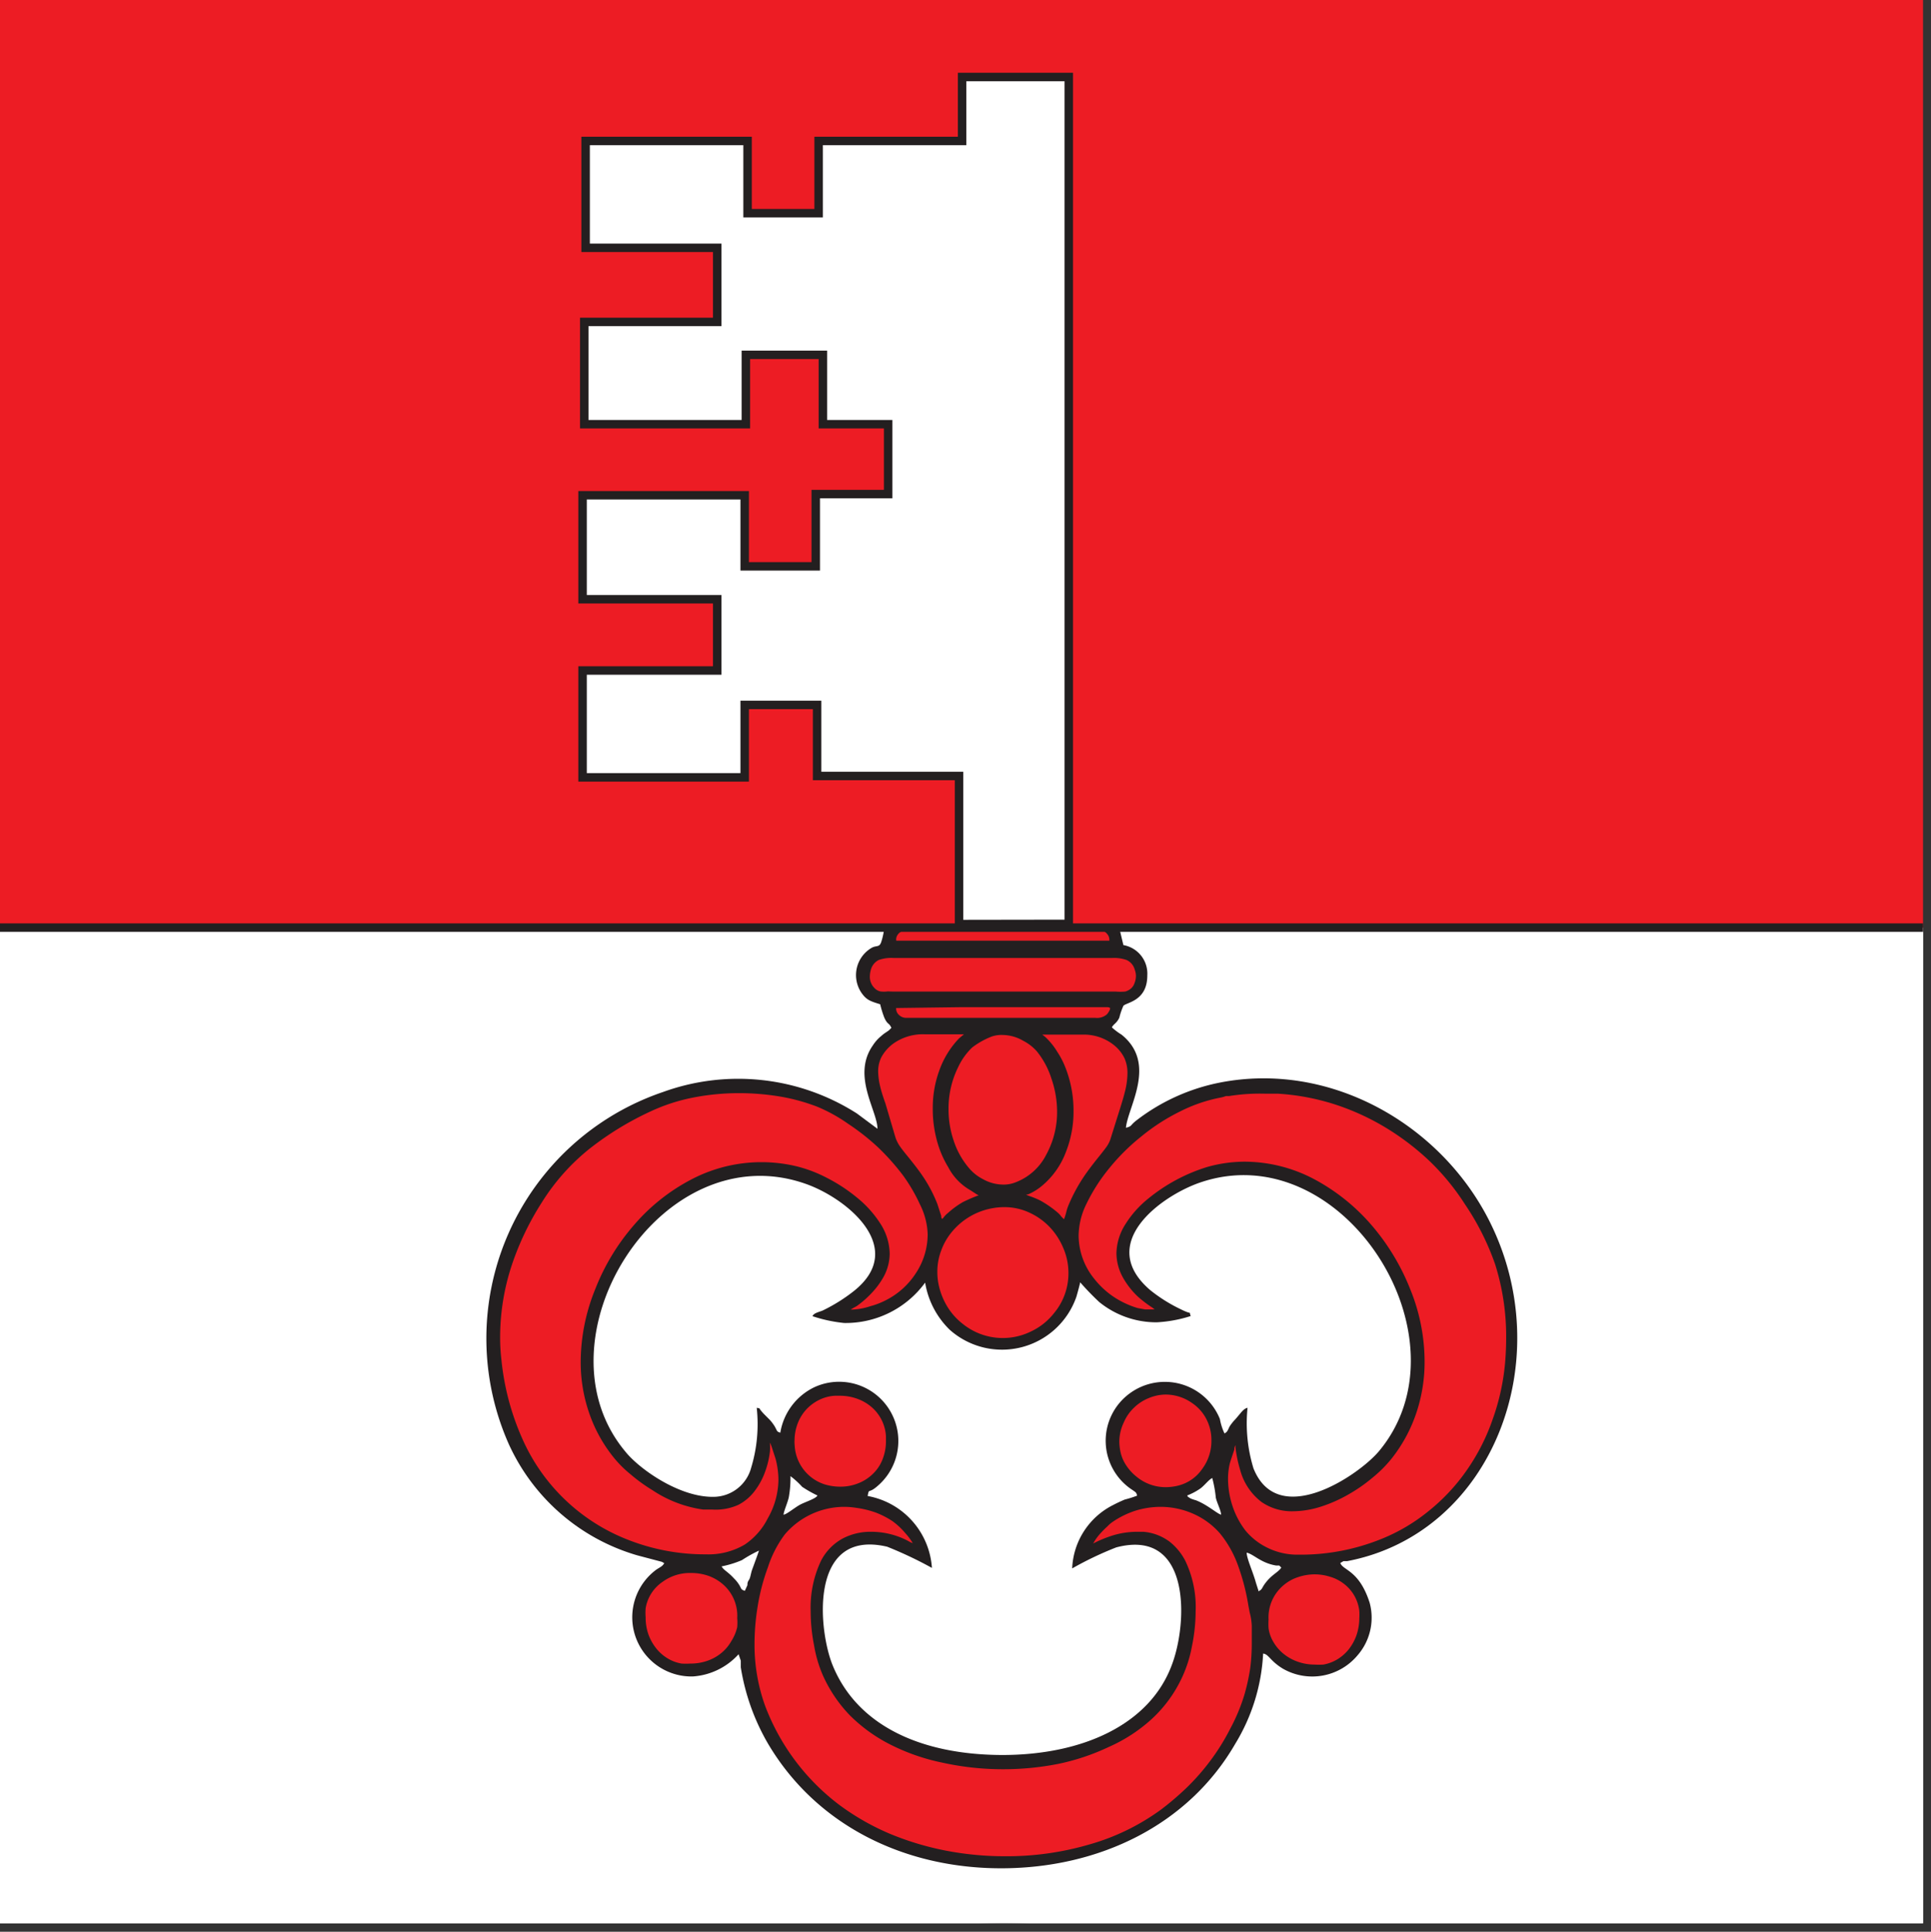 <svg id="SQUARE_copy_2" data-name="SQUARE copy 2" xmlns="http://www.w3.org/2000/svg" viewBox="0 0 113.86 113.89"><rect x="0" y="0" width="113.86" height="113.89" fill="#333333" stroke="none"/><defs><style>.cls-1,.cls-3{fill:#fff}.cls-2,.cls-4{fill:#ed1c24}.cls-3,.cls-7{stroke:#231f20;stroke-miterlimit:10;stroke-width:.5px}.cls-4{fill-rule:evenodd}.cls-5{fill:#231f20}.cls-6,.cls-7{fill:none}</style></defs><path class="cls-1" d="M0 54.72H113.39V113.39H0z"/><path class="cls-2" d="M0 0H113.39V54.88H0z"/><path class="cls-3" d="M56.55 54.48L56.55 45.75 48.18 45.75 48.18 41.56 43.91 41.56 43.91 45.83 34.35 45.83 34.35 39.53 42.29 39.53 42.29 35.33 34.35 35.33 34.35 29.2 43.91 29.2 43.91 33.39 48.1 33.39 48.1 29.13 52.37 29.13 52.37 25.01 48.52 25.01 48.52 20.92 43.98 20.92 43.98 25.01 34.45 25.01 34.45 18.98 42.29 18.98 42.29 14.61 34.53 14.61 34.53 8.31 44.08 8.31 44.08 12.57 48.27 12.57 48.27 8.31 56.73 8.31 56.73 4.54 63.02 4.54 63.02 54.47 56.55 54.48z"/><path class="cls-4" d="M52.85 55.46h12.56a.38.38 0 0 0 0-.1.5.5 0 0 0-.14-.31.53.53 0 0 0-.21-.16 1 1 0 0 0-.31 0H53.22a.56.56 0 0 0-.25.17.51.51 0 0 0-.13.33z"/><path class="cls-5" d="M12.31 54.72v11.52a47.11 47.11 0 0 0 46.89 47.15 47.13 47.13 0 0 0 46.92-47.15V54.72z"/><path class="cls-1" d="M66 54.72l.24 1a1.71 1.71 0 0 1 1.41 1.79c0 1.51-1.22 1.58-1.41 1.79a4.13 4.13 0 0 0-.24.7c-.17.35-.32.35-.44.57a3.69 3.69 0 0 0 .57.43c2.12 1.7.37 4.26.26 5.49.39-.1.22-.13.64-.45a11.78 11.78 0 0 1 4.88-2.21c6.44-1.27 12.9 2.36 15.83 8 4.26 8.22.3 18.57-8.3 20.21h-.22l-.19.11c.16.45 1.11.41 1.73 2.34a3.38 3.38 0 0 1-.71 3.1 3.48 3.48 0 0 1-4.39.8c-.77-.46-.84-.86-1.18-.9a11.3 11.3 0 0 1-1.65 5.33c-2.76 4.77-8 7.32-13.77 7.33s-10.94-2.56-13.77-7.34a13 13 0 0 1-1.61-4.51v-.39l-.13-.38a4 4 0 0 1-2.7 1.31 3.49 3.49 0 0 1-2.24-6.23c.23-.19.45-.23.56-.46-.07 0 0 0-.15-.07l-1.44-.38A12 12 0 0 1 30 85.14a15.34 15.34 0 0 1 9.1-20.76 13 13 0 0 1 11.43 1.27l1.21.9c0-1.06-1.53-3.13-.27-4.92a2.31 2.31 0 0 1 .48-.54 2.17 2.17 0 0 1 .3-.23l.16-.11.15-.15c-.14-.32-.22-.16-.42-.61a5.81 5.81 0 0 1-.24-.78c-.57-.18-.81-.24-1.12-.7a1.86 1.86 0 0 1 .62-2.63c.29-.16.46 0 .57-.37a4.28 4.28 0 0 0 .17-.79L0 54.69v58.7h113.39v-58.7z"/><path class="cls-1" d="M73.56 83a9.1 9.1 0 0 0 .35 3.57c1.44 3.61 6.16.45 7.39-1 5.57-6.65-2.15-18.76-10.57-15.84-2.27.79-6.12 3.58-2.91 6.33a9.11 9.11 0 0 0 1.78 1.12c.78.39.47.06.61.41a7.91 7.91 0 0 1-2 .37 5.34 5.34 0 0 1-3.4-1.2 16.07 16.07 0 0 1-1.12-1.16c0 .07-.17.68-.22.85A4.64 4.64 0 0 1 56 78.4a5 5 0 0 1-1.45-2.78A5.8 5.8 0 0 1 49.77 78a8.61 8.61 0 0 1-1.86-.4c.07-.2.42-.25.63-.35a10 10 0 0 0 1.79-1.12c3.23-2.55-.42-5.51-2.87-6.35-8.53-2.95-16.1 9.22-10.58 15.81.8 1 3.16 2.69 5.19 2.66a2.31 2.31 0 0 0 2.22-1.71 8.87 8.87 0 0 0 .33-3.54c.29.07 0-.09.42.36l.34.34a2.66 2.66 0 0 1 .29.38c.18.31.11.31.34.39a3.62 3.62 0 0 1 2-2.68 3.49 3.49 0 0 1 3.77 5.79c-.6.54-.52.11-.62.62a4.62 4.62 0 0 1 3.79 4.24 23.31 23.31 0 0 0-2.64-1.25c-4.62-1.08-4.07 4.9-3.21 7 1.44 3.52 5.16 5.27 10 5.28 4.67 0 8.68-1.75 10-5.32.94-2.48 1.14-8.08-3.28-6.92a20 20 0 0 0-2.6 1.24 4.38 4.38 0 0 1 2.42-3.74c.21-.11.42-.21.68-.32a6.28 6.28 0 0 0 .73-.23C67 88 67 88 66.78 87.85a3.46 3.46 0 0 1-.18-5.69 3.5 3.5 0 0 1 5.33 1.5 3.38 3.38 0 0 0 .27.85c.19-.08.21-.24.31-.42a2.65 2.65 0 0 1 .3-.38c.38-.42.49-.65.75-.71z"/><path class="cls-1" d="M44.07 93.46c0-.09 0-.18.09-.31s.11-.39.19-.61.37-1 .4-1.12a7.85 7.85 0 0 0-1 .56 5.93 5.93 0 0 1-1.2.37c.12.23.37.31.73.71a1.93 1.93 0 0 1 .3.37c.15.23.08.28.34.36zm31.36-1.16h-.18c-.91-.15-1.31-.66-1.74-.76 0 .35.38 1.16.54 1.76l.15.47v.05c.23-.11.19-.17.35-.4.41-.59.81-.7 1-1zm-29.23-3c.17 0 .67-.43 1-.6s.92-.35 1-.53a6.89 6.89 0 0 1-.9-.51 4.93 4.93 0 0 0-.69-.63 6.4 6.4 0 0 1-.1 1.25c-.07.32-.29.8-.31 1.02zM70 88.17c.08.07-.09 0 .21.18a2.64 2.64 0 0 0 .3.1c.68.26 1.28.81 1.49.85 0-.24-.25-.71-.31-1a7.17 7.17 0 0 0-.21-1.16c-.21.1-.44.42-.69.61a3.61 3.61 0 0 1-.79.42z"/><path class="cls-4" d="M64.46 91a6.84 6.84 0 0 1 .93-.4 4.92 4.92 0 0 1 1.61-.29h.42a3 3 0 0 1 1.54.58 3.45 3.45 0 0 1 .92 1.11 6.29 6.29 0 0 1 .62 3 10.4 10.4 0 0 1-.22 2.07 7.6 7.6 0 0 1-.56 1.78 7.77 7.77 0 0 1-1.81 2.5 9.38 9.38 0 0 1-2.54 1.65 13.18 13.18 0 0 1-3 1 16.78 16.78 0 0 1-3.2.31 16.57 16.57 0 0 1-3.61-.39 12.21 12.21 0 0 1-3.09-1.08 9.31 9.31 0 0 1-2.36-1.71 8.22 8.22 0 0 1-1.6-2.38A7.57 7.57 0 0 1 48 97a10.36 10.36 0 0 1-.2-2 6.44 6.44 0 0 1 .62-3 3.12 3.12 0 0 1 1.28-1.3 3.53 3.53 0 0 1 1.68-.39 4.66 4.66 0 0 1 2.09.5l.11.06a1.22 1.22 0 0 0 .24.11 3.51 3.51 0 0 0-.44-.59 4.22 4.22 0 0 0-.76-.71 5.09 5.09 0 0 0-1-.51 5.74 5.74 0 0 0-1.12-.27 4.59 4.59 0 0 0-.73-.06 4.61 4.61 0 0 0-3.49 1.62 6.59 6.59 0 0 0-1 1.94 12.19 12.19 0 0 0-.61 2.34 13.7 13.7 0 0 0-.18 2.17 10.64 10.64 0 0 0 .62 3.65 13.12 13.12 0 0 0 4.35 5.83 14.46 14.46 0 0 0 3 1.72 17.06 17.06 0 0 0 3.32 1 18.3 18.3 0 0 0 3.47.33 17.35 17.35 0 0 0 5-.7 13.28 13.28 0 0 0 4.22-2.06 17.14 17.14 0 0 0 1.53-1.31 13.42 13.42 0 0 0 1.41-1.62 12.77 12.77 0 0 0 1.14-1.85 10.81 10.81 0 0 0 .83-2 12 12 0 0 0 .34-1.56 11.31 11.31 0 0 0 .09-1.48v-1a3.53 3.53 0 0 0-.12-.78l-.08-.42A12.87 12.87 0 0 0 73 92.3a6.37 6.37 0 0 0-1.07-1.9 4.48 4.48 0 0 0-1.59-1.16 4.78 4.78 0 0 0-1.92-.4 5.1 5.1 0 0 0-1.45.22 5.28 5.28 0 0 0-1.37.67 1.93 1.93 0 0 0-.3.26 5.29 5.29 0 0 0-.41.41 3 3 0 0 0-.43.6zm3.62-13.8a1.72 1.72 0 0 0-.23-.17 7 7 0 0 1-.74-.57 4.66 4.66 0 0 1-.85-1.06 3 3 0 0 1-.43-1.5 3.3 3.3 0 0 1 .54-1.74 6 6 0 0 1 1.32-1.48 10.23 10.23 0 0 1 3.5-1.88 8.16 8.16 0 0 1 2.19-.31 8.82 8.82 0 0 1 4.05 1 11.77 11.77 0 0 1 3.39 2.68A13.26 13.26 0 0 1 83.15 76a11.33 11.33 0 0 1 .85 4.25 9.41 9.41 0 0 1-.47 3A8.85 8.85 0 0 1 82.05 86a7.4 7.4 0 0 1-1.12 1.12 9.37 9.37 0 0 1-1.44 1 8.34 8.34 0 0 1-1.61.71 5.5 5.5 0 0 1-1.63.27 3.13 3.13 0 0 1-1.87-.55 3.51 3.51 0 0 1-1.25-1.87 7.89 7.89 0 0 1-.28-1.33v-.15a.84.84 0 0 0-.07.18v.09c-.13.38-.22.65-.27.83a4 4 0 0 0-.1.87 5.17 5.17 0 0 0 .26 1.61 4.85 4.85 0 0 0 .77 1.46 3.86 3.86 0 0 0 1.27 1 4 4 0 0 0 1.77.42h.17a12.67 12.67 0 0 0 4.81-.93 10.73 10.73 0 0 0 2.8-1.66 11.43 11.43 0 0 0 2.22-2.38 12.15 12.15 0 0 0 1.53-3 13.34 13.34 0 0 0 .74-3.38q.06-.74.06-1.44a14.1 14.1 0 0 0-.65-4.33A15.22 15.22 0 0 0 86.38 71a14 14 0 0 0-2.08-2.54 15.19 15.19 0 0 0-2.63-2 14.35 14.35 0 0 0-3-1.36 13.66 13.66 0 0 0-3.34-.62h-.78a11.42 11.42 0 0 0-2.07.14h-.19a2.06 2.06 0 0 1-.37.1 9.1 9.1 0 0 0-2.36.82A11.78 11.78 0 0 0 67.3 67a12.25 12.25 0 0 0-1.88 1.86 10.53 10.53 0 0 0-1.36 2.12 4.3 4.3 0 0 0-.46 1.89 4.08 4.08 0 0 0 .91 2.51 5 5 0 0 0 1.13 1.06 5.27 5.27 0 0 0 1.44.68l.44.08h.56zM45.4 85.05v.06a3.4 3.4 0 0 1 0 .45 5.16 5.16 0 0 1-.29 1.22 4.18 4.18 0 0 1-.57 1.07 2.85 2.85 0 0 1-1 .87A3.25 3.25 0 0 1 42 89h-.54a7.22 7.22 0 0 1-3-1.15 9.8 9.8 0 0 1-1.27-.92 6.74 6.74 0 0 1-.93-.91 8.61 8.61 0 0 1-1.53-2.74 9.19 9.19 0 0 1-.49-3A11.49 11.49 0 0 1 35.1 76a12.89 12.89 0 0 1 2.27-3.76 11.42 11.42 0 0 1 3.39-2.7 8.9 8.9 0 0 1 6.24-.77 8 8 0 0 1 1.75.67 9.7 9.7 0 0 1 1.76 1.15 6.43 6.43 0 0 1 1.38 1.52 3.37 3.37 0 0 1 .57 1.8 2.9 2.9 0 0 1-.4 1.44 4.71 4.71 0 0 1-.67.89 5.86 5.86 0 0 1-.84.74 1.86 1.86 0 0 1-.23.13l-.16.1h.09a3.78 3.78 0 0 0 1.07-.2 4.45 4.45 0 0 0 .87-.33A4.55 4.55 0 0 0 54 75.07a4.17 4.17 0 0 0 .7-2.3 4.21 4.21 0 0 0-.46-1.77 9.91 9.91 0 0 0-1-1.71 13.94 13.94 0 0 0-1.46-1.64 13.6 13.6 0 0 0-1.78-1.4 9.44 9.44 0 0 0-1.81-1 11.37 11.37 0 0 0-2.19-.6 14.7 14.7 0 0 0-2.41-.2 14.07 14.07 0 0 0-2.77.27 10.86 10.86 0 0 0-2.49.82 18 18 0 0 0-3.56 2.18 12.59 12.59 0 0 0-2.84 3.2 16.69 16.69 0 0 0-1.72 3.57 13.53 13.53 0 0 0-.72 4.31 11.11 11.11 0 0 0 .08 1.41 15.1 15.1 0 0 0 1.24 4.64A11.26 11.26 0 0 0 37 90.77a12.41 12.41 0 0 0 4.63.87 4.2 4.2 0 0 0 2.29-.58 4.05 4.05 0 0 0 1.35-1.54 4.67 4.67 0 0 0 .63-2.27 5 5 0 0 0-.17-1.25l-.18-.55a3 3 0 0 0-.15-.4zm9.93-9.39a4.11 4.11 0 0 0 .55 1.41 3.77 3.77 0 0 0 .91 1 3.76 3.76 0 0 0 4 .43 3.75 3.75 0 0 0 1.36-1.08 3.66 3.66 0 0 0 .85-2.37 3.7 3.7 0 0 0-.3-1.46 4.06 4.06 0 0 0-.8-1.24 3.89 3.89 0 0 0-1.21-.86 3.47 3.47 0 0 0-1.49-.32 3.77 3.77 0 0 0-.66.06 4 4 0 0 0-2.38 1.36 3.68 3.68 0 0 0-.66 1.13 3.49 3.49 0 0 0-.23 1.28 3.68 3.68 0 0 0 .06.66zm3.15-14.55a4.64 4.64 0 0 0-1.16.65 3.87 3.87 0 0 0-.82 1.15 5.49 5.49 0 0 0-.57 2.49 5.68 5.68 0 0 0 .3 1.84 4.76 4.76 0 0 0 .9 1.62 2.64 2.64 0 0 0 .83.66 2.45 2.45 0 0 0 1.19.32 1.85 1.85 0 0 0 .67-.11 3.37 3.37 0 0 0 1.87-1.65 5.24 5.24 0 0 0 .64-2.62A6 6 0 0 0 62 63.6a4.94 4.94 0 0 0-.85-1.6 2.72 2.72 0 0 0-.82-.64 2.44 2.44 0 0 0-1.2-.34 1.75 1.75 0 0 0-.65.09z"/><path class="cls-4" d="M60.5 70.44l.21.08a4.81 4.81 0 0 1 .63.26 6.16 6.16 0 0 1 1 .69 1.23 1.23 0 0 1 .22.23 1.51 1.51 0 0 0 .18.18 3.41 3.41 0 0 0 .13-.41 2.48 2.48 0 0 1 .12-.38 9.82 9.82 0 0 1 .9-1.69q.32-.48.9-1.2c.22-.27.37-.47.45-.58a1.7 1.7 0 0 0 .23-.44l.43-1.37c.2-.63.34-1.08.41-1.37a4.57 4.57 0 0 0 .17-1.16 2.13 2.13 0 0 0-.18-.9 2.27 2.27 0 0 0-.65-.79A2.84 2.84 0 0 0 63.8 61h-2.34l.06.05a1.12 1.12 0 0 1 .19.16 4 4 0 0 1 .63.8 4.81 4.81 0 0 1 .47.9 6.93 6.93 0 0 1 .49 2.58 6.48 6.48 0 0 1-.45 2.43 4.77 4.77 0 0 1-1.36 1.95 3.35 3.35 0 0 1-.85.54zm-4.95 1.43a.57.57 0 0 0 .08-.08 1.33 1.33 0 0 1 .26-.27 5.1 5.1 0 0 1 .89-.65 9.56 9.56 0 0 1 .93-.4.61.61 0 0 1-.14-.07l-.34-.22a3.33 3.33 0 0 1-1.32-1.37 5.94 5.94 0 0 1-.69-1.66 7 7 0 0 1-.22-1.8 6.41 6.41 0 0 1 .39-2.25 5.28 5.28 0 0 1 1.16-1.88l.18-.15.11-.09h-2.31a3 3 0 0 0-1.86.55 2.46 2.46 0 0 0-.69.78 1.85 1.85 0 0 0-.2.86 4 4 0 0 0 .12.89c.06.26.17.61.31 1l.59 2a2.08 2.08 0 0 0 .26.52c.09.13.25.34.49.63.38.47.67.85.87 1.15a8.37 8.37 0 0 1 .85 1.62l.23.71v.08zm10.53 13.78a2.27 2.27 0 0 0 .33.75 2.78 2.78 0 0 0 .59.65 2.69 2.69 0 0 0 1.75.63 3.07 3.07 0 0 0 .67-.08 2.43 2.43 0 0 0 1.47-1 2.75 2.75 0 0 0 .54-1.69 2.66 2.66 0 0 0-.27-1.19 2.53 2.53 0 0 0-.87-1 2.7 2.7 0 0 0-1.56-.5 2.64 2.64 0 0 0-1 .21 2.68 2.68 0 0 0-.87.57 2.61 2.61 0 0 0-.6.87A2.65 2.65 0 0 0 66 85a3.07 3.07 0 0 0 .08.65zM74.8 96a2.13 2.13 0 0 0 .3.83 2.54 2.54 0 0 0 .59.68 2.8 2.8 0 0 0 .83.46 3 3 0 0 0 1 .17 4.38 4.38 0 0 0 .51 0 2.41 2.41 0 0 0 .81-.3 2.56 2.56 0 0 0 .68-.59 2.93 2.93 0 0 0 .46-.83 3.1 3.1 0 0 0 .17-1 3.4 3.4 0 0 0 0-.45 2.34 2.34 0 0 0-.93-1.61 2.41 2.41 0 0 0-.8-.4 3 3 0 0 0-.9-.14 3.1 3.1 0 0 0-1 .17 2.51 2.51 0 0 0-.87.5 2.47 2.47 0 0 0-.85 2 3.86 3.86 0 0 0 0 .51zm-31.33-.07a3.23 3.23 0 0 0 0-.53 2.45 2.45 0 0 0-.85-2 2.68 2.68 0 0 0-.87-.5 3.08 3.08 0 0 0-1-.16 2.73 2.73 0 0 0-1.68.52 2.34 2.34 0 0 0-1 1.56 3.15 3.15 0 0 0 0 .53 3 3 0 0 0 .16 1 2.93 2.93 0 0 0 .46.83 2.5 2.5 0 0 0 .67.59 2.33 2.33 0 0 0 .83.31 4.36 4.36 0 0 0 .51 0 3 3 0 0 0 1-.16 2.69 2.69 0 0 0 .83-.46 2.47 2.47 0 0 0 .59-.7 2.62 2.62 0 0 0 .35-.83zm3.39-10.67a2.55 2.55 0 0 0 1.75 2.25 3.1 3.1 0 0 0 .92.14 2.79 2.79 0 0 0 1-.17 2.55 2.55 0 0 0 .87-.52 2.37 2.37 0 0 0 .61-.85 2.92 2.92 0 0 0 .23-1.2v-.23a2.46 2.46 0 0 0-.24-.93 2.49 2.49 0 0 0-.57-.76 2.71 2.71 0 0 0-.85-.51 3 3 0 0 0-1.09-.19h-.27a2.41 2.41 0 0 0-.91.24 2.63 2.63 0 0 0-.76.56 2.57 2.57 0 0 0-.51.82 2.83 2.83 0 0 0-.19 1c-.01.09 0 .24.01.35zm5.79-26.8h13.13a3.3 3.3 0 0 0 .56 0 .84.84 0 0 0 .39-.22.74.74 0 0 0 .17-.29 1.15 1.15 0 0 0 .08-.41 1.11 1.11 0 0 0-.07-.37.87.87 0 0 0-.48-.57 2.23 2.23 0 0 0-.84-.12H52.68a2.23 2.23 0 0 0-.87.12.91.91 0 0 0-.47.61 1.48 1.48 0 0 0-.05.35.93.93 0 0 0 .26.68.68.68 0 0 0 .35.21 1.64 1.64 0 0 0 .45 0zm.19.97a.5.5 0 0 0 .17.41.61.61 0 0 0 .45.17h11.13a.89.89 0 0 0 .67-.2.83.83 0 0 0 .13-.18.4.4 0 0 0 .07-.2s-.07-.05-.17-.05h-8.61zm.01-3.97h12.56a.38.38 0 0 0 0-.1.5.5 0 0 0-.14-.31.53.53 0 0 0-.21-.16 1 1 0 0 0-.31 0H53.22a.56.56 0 0 0-.25.17.51.51 0 0 0-.13.33z"/><path class="cls-6" d="M0 0H113.39V113.39H0z"/><path class="cls-7" d="M0 54.69L113.39 54.69"/></svg>